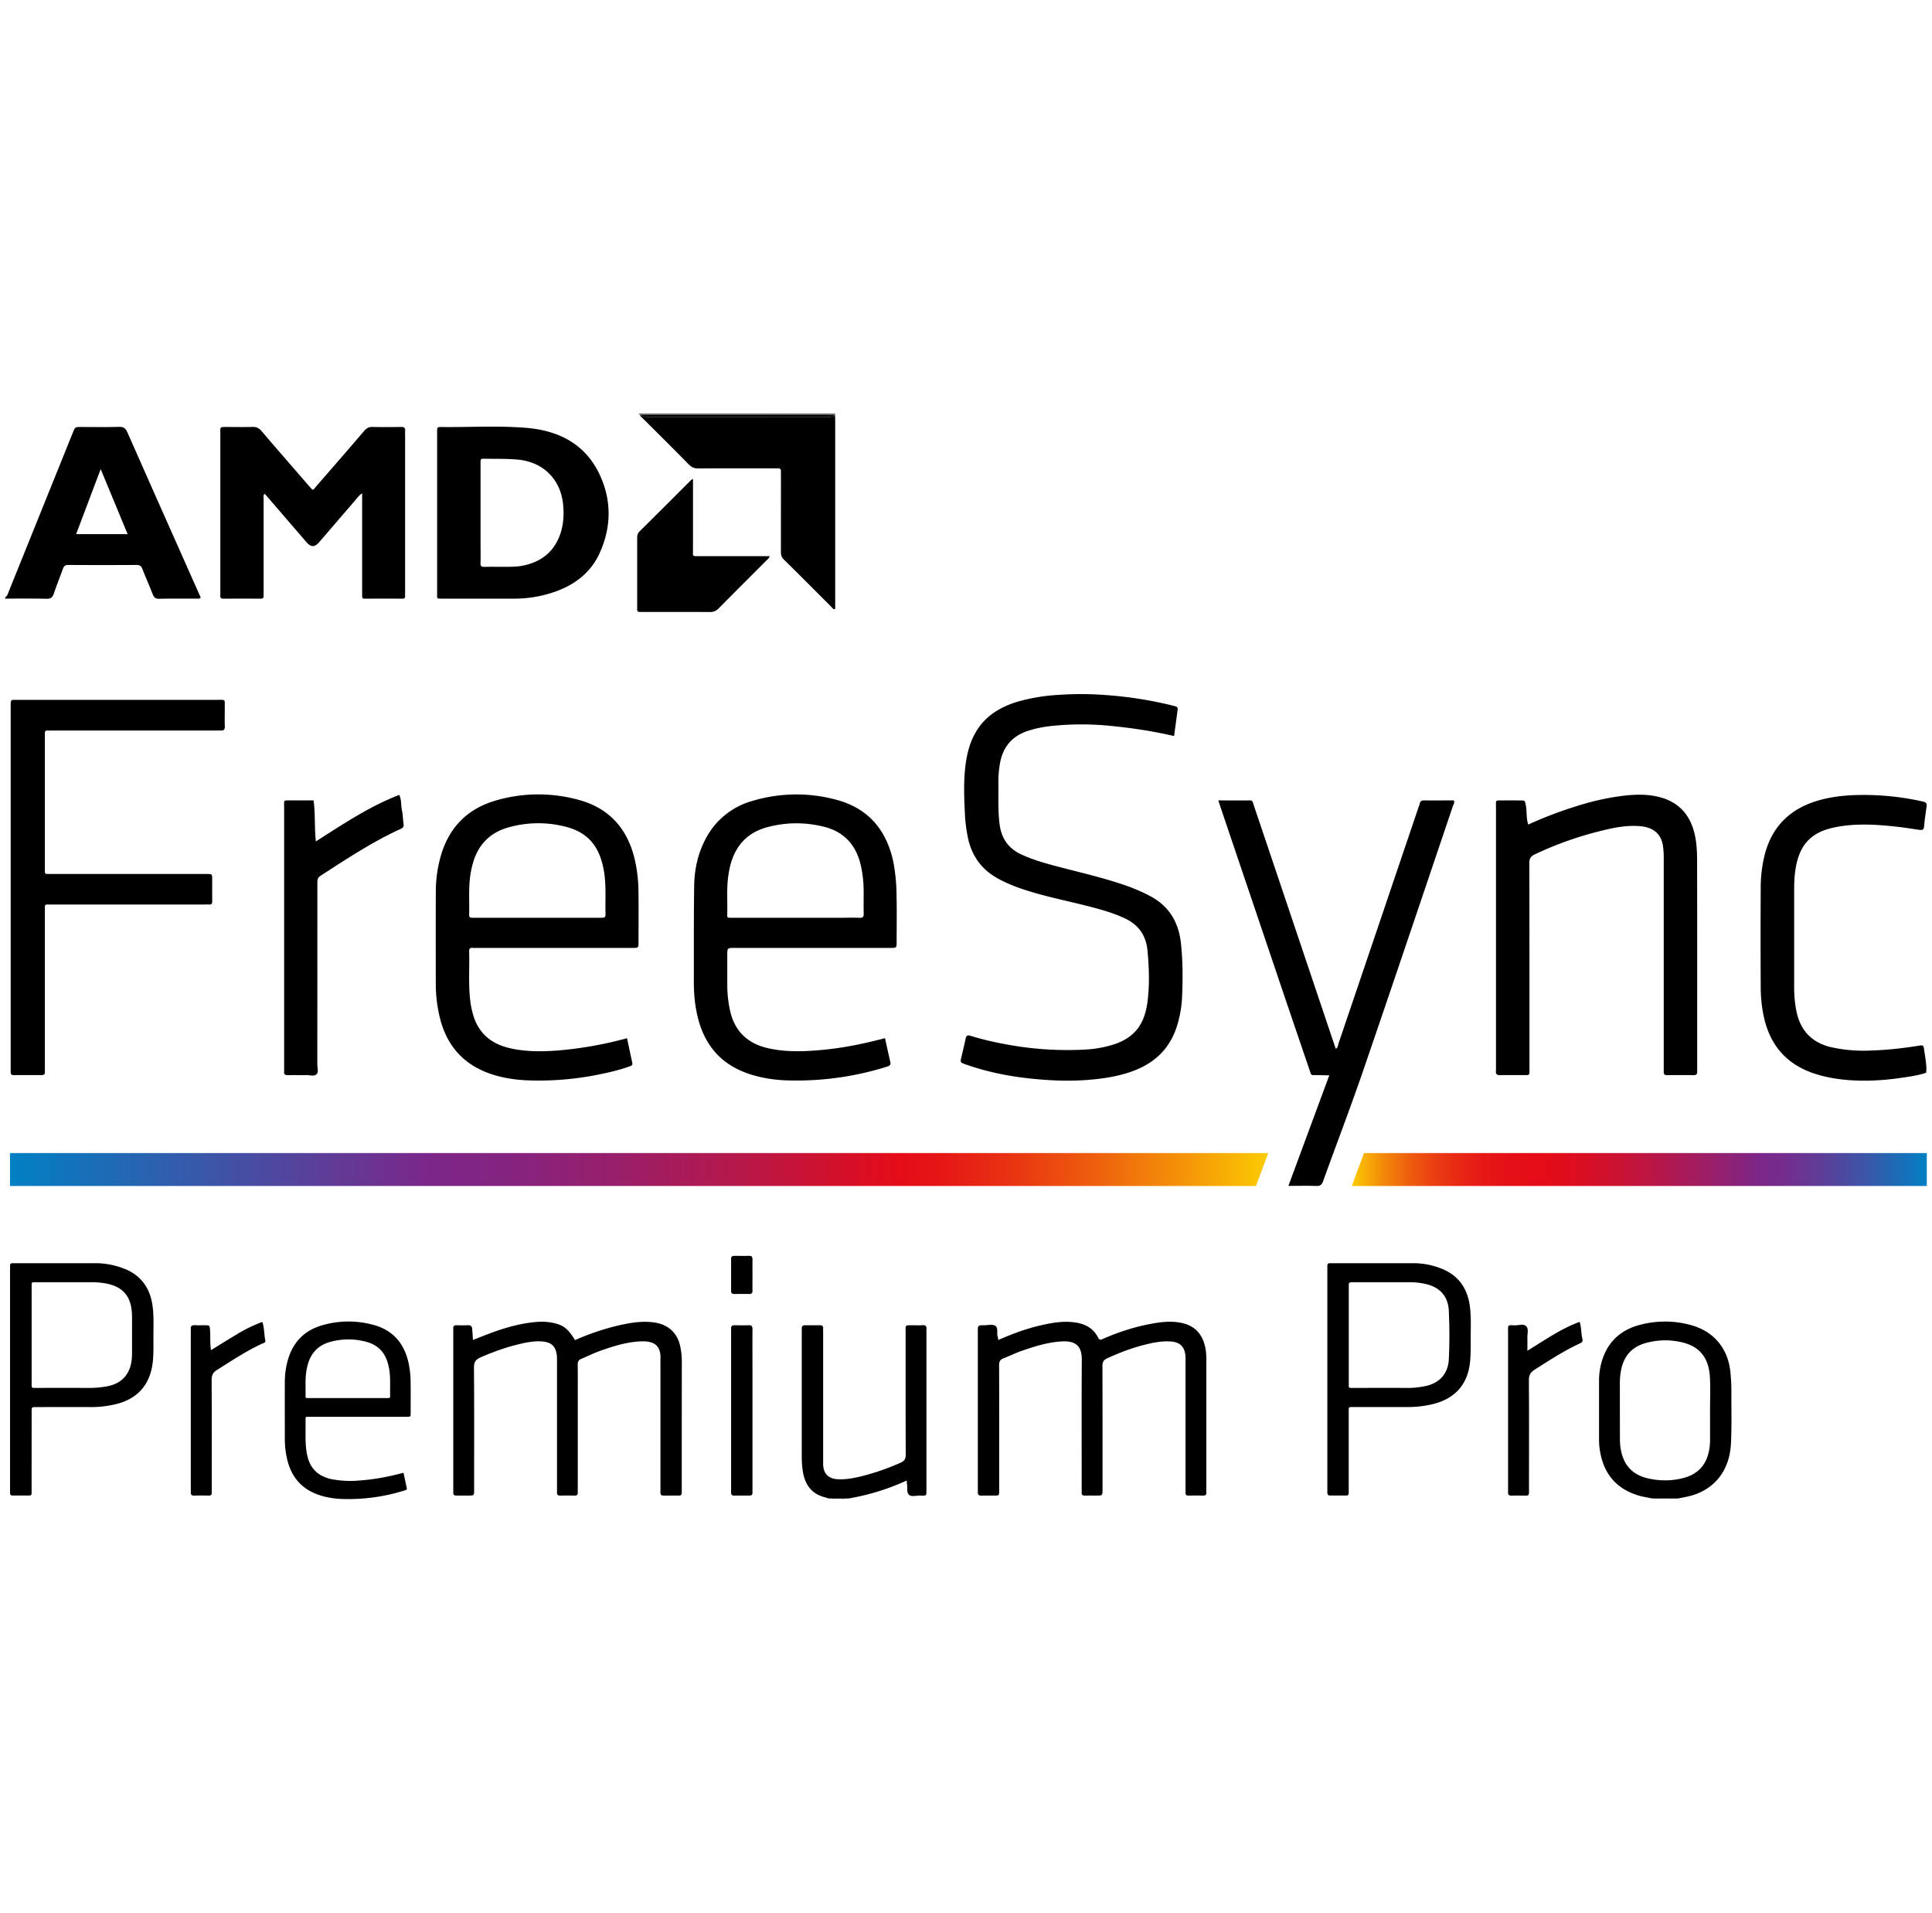 <svg xmlns="http://www.w3.org/2000/svg" viewBox="0 0 50.5 50"><path d="M1.404 15.52c.076-.222.164-.44.243-.66.024-.065.055-.095.131-.095.599.004 1.197.004 1.796 0 .08 0 .118.027.146.1.087.224.186.443.272.666.033.085.072.12.168.117.325-.008.65-.002.974-.004.035 0 .076.014.113-.026l-.441-.992c-.492-1.106-.985-2.211-1.473-3.319-.045-.103-.092-.155-.217-.151-.335.01-.671.003-1.007.003-.145 0-.146.001-.202.14L.236 15.441c-.025.06-.037.13-.1.17v.033c.363 0 .727-.004 1.09.004.104.002.146-.036.178-.128zm1.228-3.26l.704 1.699H1.99l.642-1.7z"/><path d="M21.658 10.84c.056 0 .111.003.167.004l.009-.037h-5.14c.008.015.015.03.035.034h4.929z" fill="#6d645f"/><path d="M30.06 23.417a4.431 4.431 0 00-.565-.25c-.583-.21-1.186-.347-1.784-.503-.345-.09-.689-.183-1.014-.333-.34-.157-.521-.42-.569-.789-.046-.357-.026-.715-.032-1.073a2.812 2.812 0 01.036-.484c.069-.444.306-.744.739-.885.203-.067.41-.105.62-.128a7.619 7.619 0 011.575.002c.538.054 1.072.134 1.623.262l.085-.628c.017-.13.017-.133-.11-.165a10.22 10.22 0 00-1.734-.276 8.437 8.437 0 00-1.258-.007 4.91 4.91 0 00-1.07.177c-.475.144-.877.39-1.122.842-.152.28-.218.584-.252.897-.043.407-.025.815-.005 1.223.009.19.035.378.071.564.092.477.342.843.768 1.084.21.118.43.21.658.286.55.187 1.118.296 1.68.439.344.087.687.18 1.012.333.357.17.546.451.582.838.042.446.057.894 0 1.34-.073.563-.32.95-.939 1.13-.227.067-.459.105-.692.117a8.668 8.668 0 01-2.102-.144 7.91 7.91 0 01-.894-.216c-.072-.023-.111-.009-.127.074-.033.164-.075.326-.112.49-.03.133-.028.134.109.182.72.256 1.468.371 2.227.414.374.022.749.016 1.123-.021.374-.038.74-.103 1.09-.242.566-.225.94-.626 1.107-1.216.061-.216.101-.437.112-.66.023-.48.024-.961-.028-1.441-.06-.55-.31-.97-.808-1.233zM23.346 22.504c-.182-.827-.661-1.384-1.486-1.603a3.99 3.99 0 00-2.184.028 1.965 1.965 0 00-1.207.949c-.22.395-.318.824-.324 1.27-.013.839-.007 1.678-.009 2.518 0 .314.029.625.105.93.187.748.637 1.25 1.38 1.483.283.09.574.137.87.153a7.885 7.885 0 002.707-.36c.069-.023.088-.054.073-.121-.047-.201-.09-.402-.138-.619-.308.08-.6.149-.897.203a8.75 8.75 0 01-.896.117c-.42.032-.839.037-1.252-.055-.557-.123-.903-.46-1.014-1.027a3.16 3.16 0 01-.064-.6v-.805c0-.192 0-.192.196-.192h4.064c.166 0 .166 0 .167-.161 0-.392.007-.784-.002-1.176a4.812 4.812 0 00-.089-.932zm-.88 1.483c-.145-.008-.29-.002-.436-.002H19.175c-.19-.001-.166.024-.164-.173.003-.324-.02-.649.033-.971.028-.178.071-.351.147-.514.17-.368.461-.597.847-.704.489-.135.984-.14 1.475-.023.55.13.873.488.992 1.036.043.198.065.397.069.599.003.212-.003.425.002.638.003.085-.02.118-.11.114zM16.592 22.461c-.19-.803-.667-1.342-1.47-1.558a3.955 3.955 0 00-2.183.024c-.735.219-1.21.71-1.42 1.453a3.379 3.379 0 00-.127.91c-.004.805-.002 1.611-.001 2.417 0 .292.033.58.1.864.163.694.56 1.195 1.233 1.457.325.127.666.184 1.012.204a7.845 7.845 0 002.014-.171c.234-.048.466-.107.693-.187.05-.018.1-.026.084-.097l-.138-.644a9.985 9.985 0 01-1.82.322c-.414.03-.828.033-1.235-.06-.476-.107-.817-.375-.962-.856a2.287 2.287 0 01-.081-.393c-.05-.424-.016-.85-.028-1.274-.002-.07.014-.107.092-.1.038.005.078.001.117.001h4.063c.154 0 .155 0 .155-.155 0-.436.005-.873-.001-1.31a3.926 3.926 0 00-.097-.847zm-.868 1.524h-3.322c-.144 0-.14.003-.138-.136.006-.318-.017-.637.027-.954.024-.167.06-.33.12-.486.157-.404.452-.662.861-.78a2.86 2.86 0 011.506-.025c.657.164.912.593 1.01 1.173.062.372.028.748.04 1.122.002.084-.041.086-.104.086zM5.685 18.29H.413c-.131 0-.131.002-.134.126V27.886c0 .04.002.079 0 .118-.003.06.016.094.084.094.241-.002.482-.002.722 0 .065 0 .092-.027.088-.09-.002-.04 0-.079 0-.118v-4.063-.118c-.003-.048.014-.073.066-.07.04.002.078 0 .118 0h3.98c.038 0 .078-.004.117 0 .074.009.095-.024.094-.095-.004-.19 0-.38-.002-.571 0-.129-.002-.129-.128-.132H1.321c-.166 0-.147.016-.148-.156v-.016-3.41-.1c-.003-.05.02-.07.07-.067.044.002.09 0 .134 0h4.265c.04 0 .079-.003.118 0 .084.008.12-.021.117-.113-.007-.167 0-.335-.002-.503-.002-.203.032-.186-.19-.186zM44.36 22.5c0-.223-.01-.447-.056-.667-.113-.522-.41-.872-.937-1.004-.307-.078-.623-.069-.934-.033a6.769 6.769 0 00-1.238.277c-.426.132-.84.29-1.248.476-.058-.167-.032-.338-.064-.503-.025-.125-.019-.127-.15-.127-.146-.001-.292-.002-.437 0-.223.002-.193-.029-.193.198V27.9c0 .028.002.056-.001.084-.011.088.026.117.114.115.184-.005.37 0 .554-.002.23-.002.208.032.208-.202 0-1.78.001-3.56-.003-5.34 0-.117.037-.177.142-.226a9.065 9.065 0 011.662-.598c.35-.089.706-.169 1.074-.141.359.026.582.2.62.555.009.084.015.167.015.25v5.625c0 .056.025.078.082.078.235-.001.47-.002.705 0 .066 0 .09-.03.087-.091v-.084c0-1.808.002-3.616-.002-5.423zM37.228 20.917c-.066 0-.107.017-.118.087-.006.032-.022.063-.032.095-.696 2.055-1.391 4.11-2.089 6.165-.017.05-.012.115-.075.144l-1.761-5.233-.39-1.157c-.015-.045-.016-.1-.09-.1-.271.002-.543 0-.827 0l.057.177 1.426 4.216c.298.883.598 1.765.899 2.646.054.158.023.138.196.14l.322.006-1.069 2.889c.26 0 .495-.006.73.002.102.004.144-.032.178-.126.342-.95.705-1.893 1.033-2.848.795-2.316 1.576-4.637 2.36-6.957.015-.043.05-.087.023-.145-.259 0-.516.002-.773 0zM10.59 11.262c.009-.083-.03-.105-.108-.104-.246.004-.492.006-.739 0-.1-.004-.164.033-.227.107-.415.485-.833.966-1.252 1.447-.027.031-.046.075-.098.087l-.08-.087c-.417-.482-.836-.962-1.25-1.447-.064-.075-.128-.11-.228-.108-.223.007-.447.002-.671.002-.196 0-.178-.011-.178.184v4.13c0 .028.002.056 0 .084-.007.064.018.09.084.089.325-.002.65-.002.974 0 .06 0 .078-.025.074-.08-.003-.04 0-.079 0-.118v-2.417c0-.04-.02-.087.029-.125l.112.127.974 1.131c.124.143.217.144.34.002l.952-1.106c.046-.054.086-.114.168-.168v2.564c0 .04.002.078 0 .117-.003.048.012.073.065.073.33-.002.66-.002.99 0 .05 0 .07-.02.068-.07-.003-.039 0-.078 0-.118v-4.095c0-.034-.004-.068 0-.101zM11.566 15.645h1.897c.316 0 .624-.05.924-.141.575-.176 1.041-.5 1.293-1.062.295-.659.309-1.338.012-2-.37-.825-1.07-1.187-1.931-1.26-.737-.061-1.477-.014-2.215-.022-.117-.001-.12.004-.12.122v4.215c0 .152-.022.148.14.148zm.995-3.516c0-.144-.01-.142.133-.14.28.004.558-.003.838.022.663.06 1.123.514 1.187 1.174.026.272.01.537-.082.793-.157.434-.472.69-.919.794-.193.045-.388.041-.584.042-.156 0-.313-.004-.47.001-.079.003-.108-.018-.105-.101.007-.162.002-.325.002-.487v-.822-1.276zM50.185 27.324c-.42.069-.84.116-1.266.13a3.938 3.938 0 01-1.065-.088c-.494-.12-.793-.433-.896-.93a3.173 3.173 0 01-.061-.65v-2.434c0-.19 0-.38.026-.568.088-.678.386-1.025 1.019-1.159.542-.114 1.09-.08 1.634-.02.2.022.398.054.597.083.072.01.112-.001.12-.089.014-.172.042-.343.064-.514.015-.077-.004-.117-.094-.137a7.007 7.007 0 00-1.729-.17c-.342.008-.68.048-1.008.143-.722.21-1.2.665-1.394 1.4a3.5 3.5 0 00-.109.88c-.005.867-.005 1.734 0 2.602.001.279.03.557.095.83.168.694.58 1.167 1.257 1.407.33.116.67.17 1.015.192.448.029.894-.002 1.337-.068.209-.03.419-.06.62-.129l.007-.1c-.004-.18-.04-.355-.064-.532-.01-.066-.023-.092-.105-.079zM16.97 10.896a.422.422 0 01-.241-.055c.006.043.044.062.07.09.404.403.81.805 1.21 1.212.073.075.148.1.25.1.65-.005 1.299-.003 1.948-.003.04 0 .079.002.118 0 .064-.004.093.023.088.088-.003.04 0 .079 0 .118l-.001 1.964c0 .08.01.146.074.21.423.416.84.837 1.26 1.256.021.021.037.061.085.036v-.098-4.853c0-.039-.004-.078-.006-.117-.064.06-.146.05-.223.05-1.544.002-3.088.002-4.632.002z"/><path d="M16.729 10.84a.422.422 0 00.241.056l4.632-.001c.077 0 .159.008.223-.05-.056-.002-.111-.004-.167-.004h-4.93zM10.436 20.774c-.781.3-1.465.763-2.18 1.216-.04-.367-.01-.718-.06-1.072h-.579c-.219.003-.19-.028-.19.183v6.801c0 .034.002.068 0 .1-.008.075.025.098.097.097.162-.004.324.001.487-.002.088-.002.196.038.26-.02.065-.059.023-.169.023-.256.002-1.578.001-3.157.002-4.735 0-.077-.005-.142.082-.198.68-.44 1.354-.886 2.093-1.224.073-.033.087-.07.077-.14-.017-.116-.017-.235-.042-.35-.028-.129-.007-.267-.07-.4zM18.792 15.893c.413-.418.83-.832 1.244-1.248.03-.028.066-.053.082-.11H18.28c-.194 0-.166.015-.166-.173v-1.661-.188c-.036.024-.046.028-.053.036-.448.446-.893.895-1.343 1.338-.056.055-.063.112-.063.18v1.78c0 .152-.015.146.143.146.587 0 1.175-.002 1.762.002.1.001.165-.034.233-.102zM19.192 33.818c.128-.002.256-.004.384 0 .077.003.095-.032.093-.1-.003-.133 0-.267 0-.4s-.002-.268 0-.402c0-.058-.012-.097-.081-.095-.134.002-.268 0-.401 0-.059 0-.077.03-.077.084v.835c0 .057.027.078.082.078zM30.932 34.585c-.244-.063-.488-.047-.731-.008-.475.077-.931.22-1.372.414-.05.022-.089.042-.128-.036-.13-.257-.357-.366-.636-.399-.306-.036-.601.019-.895.089-.37.087-.724.22-1.076.375-.006-.033-.007-.061-.016-.087-.031-.094.022-.225-.06-.282-.075-.053-.194-.015-.295-.016-.163-.001-.163 0-.164.165v4.08c0 .039.002.078 0 .117-.003.063.024.091.089.09.1-.003.201-.001.302-.001.177 0 .167.01.167-.16v-1.159c0-.694.002-1.388-.002-2.082-.001-.098.025-.153.119-.188.156-.059.305-.136.463-.19.347-.12.698-.233 1.07-.25.426-.022.512.2.51.492-.008 1.114-.003 2.228-.003 3.341v.118c-.004.058.024.08.08.078.1-.002.201 0 .302 0 .162 0 .162 0 .163-.164v-.1c0-1.042.001-2.083-.003-3.124 0-.104.033-.158.128-.201.299-.137.604-.256.923-.339.25-.065.5-.121.76-.097.21.02.326.129.354.335.01.066.007.134.007.201v3.29c0 .04.002.08 0 .119-.002.055.02.081.078.08.13-.002.258-.002.387 0 .057.001.082-.023.079-.08-.002-.027 0-.055 0-.083v-3.391c0-.124-.008-.246-.039-.366-.077-.3-.252-.501-.56-.581zM17.061 34.556c-.311-.036-.612.019-.911.087a6.507 6.507 0 00-1.12.38c-.178-.29-.296-.39-.557-.447a1.438 1.438 0 00-.416-.03c-.404.029-.79.134-1.169.27-.172.062-.34.131-.526.203-.007-.111-.012-.2-.02-.29-.004-.065-.035-.099-.107-.095a3.75 3.75 0 01-.302 0c-.069-.002-.089.03-.085.092.002.028 0 .056 0 .084v4.096c0 .034.002.067 0 .1-.003.057.022.081.08.08.106-.002.212 0 .318 0 .145-.001.146-.002.147-.146v-.084c0-1.04.004-2.082-.004-3.122-.001-.144.053-.206.171-.259.317-.14.642-.256.977-.339.217-.053.436-.1.662-.075.205.021.317.12.35.32.012.065.01.133.01.2v3.307c0 .04.002.079 0 .118 0 .055.021.081.08.08.128-.002.257-.002.386 0 .058.001.08-.025.077-.08-.002-.04 0-.079 0-.118v-2.501c0-.241.003-.482-.002-.722-.001-.08.024-.124.096-.154.16-.065.314-.144.476-.202.357-.127.718-.243 1.103-.254.35-.01.508.138.488.476v3.475c-.002.056.024.08.08.08h.403c.047 0 .074-.018.074-.068v-.1c0-1.12 0-2.24.002-3.358a1.89 1.89 0 00-.037-.35c-.072-.385-.331-.609-.724-.654zM3.28 33.17a2.05 2.05 0 00-.816-.157H.332c-.048-.002-.072.018-.07.068.003.04 0 .079 0 .118V38.89l.001.135c.001.04.025.06.064.06h.437c.04 0 .062-.02.062-.06v-.118l.001-2.015c0-.117.002-.119.117-.119.476 0 .952-.002 1.428 0 .213.002.424-.023.63-.07.603-.137.94-.532.995-1.147.023-.252.01-.503.014-.755.002-.223.008-.447-.023-.67-.061-.449-.282-.78-.708-.962zm.171 2.173c0 .056 0 .112-.006.167-.04.416-.27.661-.682.727a2.61 2.61 0 01-.433.036c-.458-.003-.916-.001-1.375-.001-.132 0-.128.016-.128-.124V34.89v-1.24c0-.145-.016-.14.13-.14h1.46c.122.001.243.012.365.035.409.08.625.31.662.725.011.122.007.246.007.369v.704zM37.702 33.165a1.967 1.967 0 00-.766-.152h-2.081c-.028 0-.056.002-.084 0-.059-.004-.08.024-.076.08.002.04 0 .079 0 .118V39c0 .052.015.085.076.085h.42c.039 0 .062-.02.063-.06v-.118-1.997c0-.146-.013-.138.133-.138h1.41c.207.001.412-.021.614-.067.478-.106.947-.397 1.016-1.128.023-.252.013-.503.016-.754.003-.235.008-.47-.025-.703-.065-.45-.291-.778-.716-.956zm-.497 3.07c-.137.023-.275.04-.416.038-.47-.004-.94-.001-1.41 0-.137 0-.124.006-.124-.129v-1.258-1.258c0-.115.002-.117.118-.117h1.493c.123 0 .245.013.366.038.387.077.62.314.638.707.02.419.02.84.001 1.258-.018.404-.262.654-.666.721zM45.256 36.34c0-.161-.01-.324-.026-.485-.063-.621-.441-1.068-1.043-1.228a2.541 2.541 0 00-1.34.002c-.523.142-.856.48-.994 1.006a1.761 1.761 0 00-.056.448v1.56c.001.067.004.135.013.201.073.557.338 1.026.998 1.234.121.039.25.056.374.083l.166.002c.003.01.004.02.004.03-.006-.012.003-.02.007-.03h.322c.004.01.013.018.007.03 0-.01.002-.02.004-.03h.166c.125-.027.253-.046.375-.083.608-.183.972-.67 1.01-1.332.026-.47.01-.939.013-1.408zm-.557 1.298c0 .1-.011.2-.032.298-.077.364-.296.59-.652.687-.296.08-.597.084-.896.023-.462-.094-.706-.37-.766-.849a1.77 1.77 0 01-.01-.217c-.002-.48-.001-.962-.002-1.442 0-.112.01-.222.032-.333.076-.384.3-.621.681-.716.293-.074.586-.08.879-.016.492.106.733.406.762.922.016.29.003.58.003.871h.001v.772zM24.113 34.633c-.083.006-.167.002-.251.002-.22 0-.19-.013-.19.187 0 1.063-.002 2.126.003 3.19 0 .11-.029.168-.134.214a6.257 6.257 0 01-.959.339c-.228.058-.456.107-.693.093-.237-.015-.366-.147-.373-.385v-.135-3.307c0-.039-.002-.078 0-.117.002-.058-.026-.08-.081-.08-.129.002-.258.002-.386 0-.063 0-.095.022-.092.088.002.039 0 .078 0 .117v3.223c0 .13.008.258.027.384.053.351.228.6.59.688.027.007.053.017.08.026l.129.004.005.029c-.006-.011.003-.02.006-.028h.225c.002.01.01.018.005.028a.074.074 0 00.006-.027l.162-.006a6.152 6.152 0 001.508-.467c.003.042.002.065.007.086.02.097-.017.222.054.287.066.059.183.018.277.019.185.001.178.03.178-.18v-4.08c0-.028-.002-.056 0-.084.008-.076-.018-.114-.103-.108zM39.924 35.3c0-.138.002-.238 0-.338-.004-.1.036-.223-.024-.294-.07-.083-.2-.028-.303-.031-.198-.007-.178-.017-.178.18v4.093c0 .028.003.056 0 .083-.008.076.03.097.1.094.094-.004.19 0 .285-.001.162 0 .164.023.162-.163v-.084c0-.923.004-1.845-.003-2.768-.001-.136.046-.21.156-.279.382-.241.758-.49 1.17-.679.05-.022.09-.046.075-.11-.037-.146-.024-.3-.074-.457-.484.176-.898.47-1.366.755zM6.177 34.88c-.219.13-.434.266-.662.405-.028-.183-.013-.35-.024-.515-.01-.132-.01-.133-.135-.135-.084-.002-.168.004-.251-.002-.083-.005-.13.018-.118.11.003.028 0 .056 0 .084v4.06c0 .033.003.067 0 .1-.005.068.017.103.093.1.123-.005.246-.004.37 0 .066.002.09-.028.085-.09-.003-.04 0-.079 0-.118 0-.94.002-1.879-.003-2.818 0-.12.033-.191.136-.256.386-.243.767-.497 1.184-.69.037-.016.096-.024.083-.087-.035-.155-.022-.318-.078-.48a3.744 3.744 0 00-.68.332zM19.668 35.684c0-.313-.002-.626.001-.94 0-.074-.015-.115-.101-.11-.123.005-.246.002-.369 0-.064 0-.093.026-.089.09.002.033 0 .067 0 .1v4.177c-.001.053.016.086.076.085h.403c.057 0 .082-.024.08-.08-.002-.04 0-.079 0-.118v-2.03-1.174z"/><linearGradient id="a" gradientUnits="userSpaceOnUse" x1=".262" y1="20.715" x2="33.153" y2="20.715" gradientTransform="matrix(1 0 0 -1 0 51.28)"><stop offset="0" stop-color="#0180c3"/><stop offset=".336" stop-color="#7d2689"/><stop offset=".393" stop-color="#842481"/><stop offset=".48" stop-color="#981f6b"/><stop offset=".588" stop-color="#b91747"/><stop offset=".707" stop-color="#e40c17"/><stop offset=".738" stop-color="#e51616"/><stop offset=".79" stop-color="#e83013"/><stop offset=".858" stop-color="#ee5c0e"/><stop offset=".937" stop-color="#f59708"/><stop offset="1" stop-color="#fbcb02"/></linearGradient><path fill="url(#a)" d="M32.83 30.995H.261v-.86h32.89z"/><linearGradient id="b" gradientUnits="userSpaceOnUse" x1="35.335" y1="20.715" x2="50.364" y2="20.715" gradientTransform="matrix(1 0 0 -1 0 51.28)"><stop offset="0" stop-color="#fbcb02"/><stop offset=".018" stop-color="#f8b405"/><stop offset=".056" stop-color="#f38709"/><stop offset=".096" stop-color="#ee610e"/><stop offset=".138" stop-color="#eb4211"/><stop offset=".181" stop-color="#e82a14"/><stop offset=".226" stop-color="#e61916"/><stop offset=".276" stop-color="#e40f17"/><stop offset=".336" stop-color="#e40c17"/><stop offset=".394" stop-color="#db0e21"/><stop offset=".492" stop-color="#c3143b"/><stop offset=".618" stop-color="#9c1e66"/><stop offset=".707" stop-color="#7d2689"/><stop offset=".749" stop-color="#752c8d"/><stop offset=".814" stop-color="#5f3c97"/><stop offset=".894" stop-color="#3b56a8"/><stop offset=".986" stop-color="#097abf"/><stop offset="1" stop-color="#0180c3"/></linearGradient><path fill="url(#b)" d="M50.364 30.995h-15.03l.319-.86h14.711z"/><path d="M10.673 35.592c-.118-.499-.414-.833-.912-.967a2.454 2.454 0 00-1.355.015c-.456.136-.75.44-.881.901a2.097 2.097 0 00-.08.565c-.002.5 0 1 0 1.5 0 .18.02.36.062.536.102.43.347.742.765.904.202.079.414.115.628.127a4.869 4.869 0 001.68-.223c.031-.01.062-.016.053-.06l-.086-.4c-.377.1-.75.173-1.13.2a2.6 2.6 0 01-.766-.036c-.295-.067-.507-.233-.597-.532a1.42 1.42 0 01-.05-.244c-.031-.263-.01-.527-.018-.79 0-.043.01-.067.057-.062.024.003.049 0 .073 0h2.522c.095 0 .096 0 .096-.096 0-.27.003-.542-.001-.812a2.436 2.436 0 00-.06-.526zm-.539.946H9.093c-.34 0-.68-.001-1.02 0-.09 0-.088.001-.086-.085.004-.198-.01-.395.017-.592a1.35 1.35 0 01.075-.302c.097-.25.28-.41.534-.484.308-.088.623-.094.934-.015.408.102.566.368.627.728.038.23.017.464.024.696.002.052-.025.054-.064.054z"/></svg>